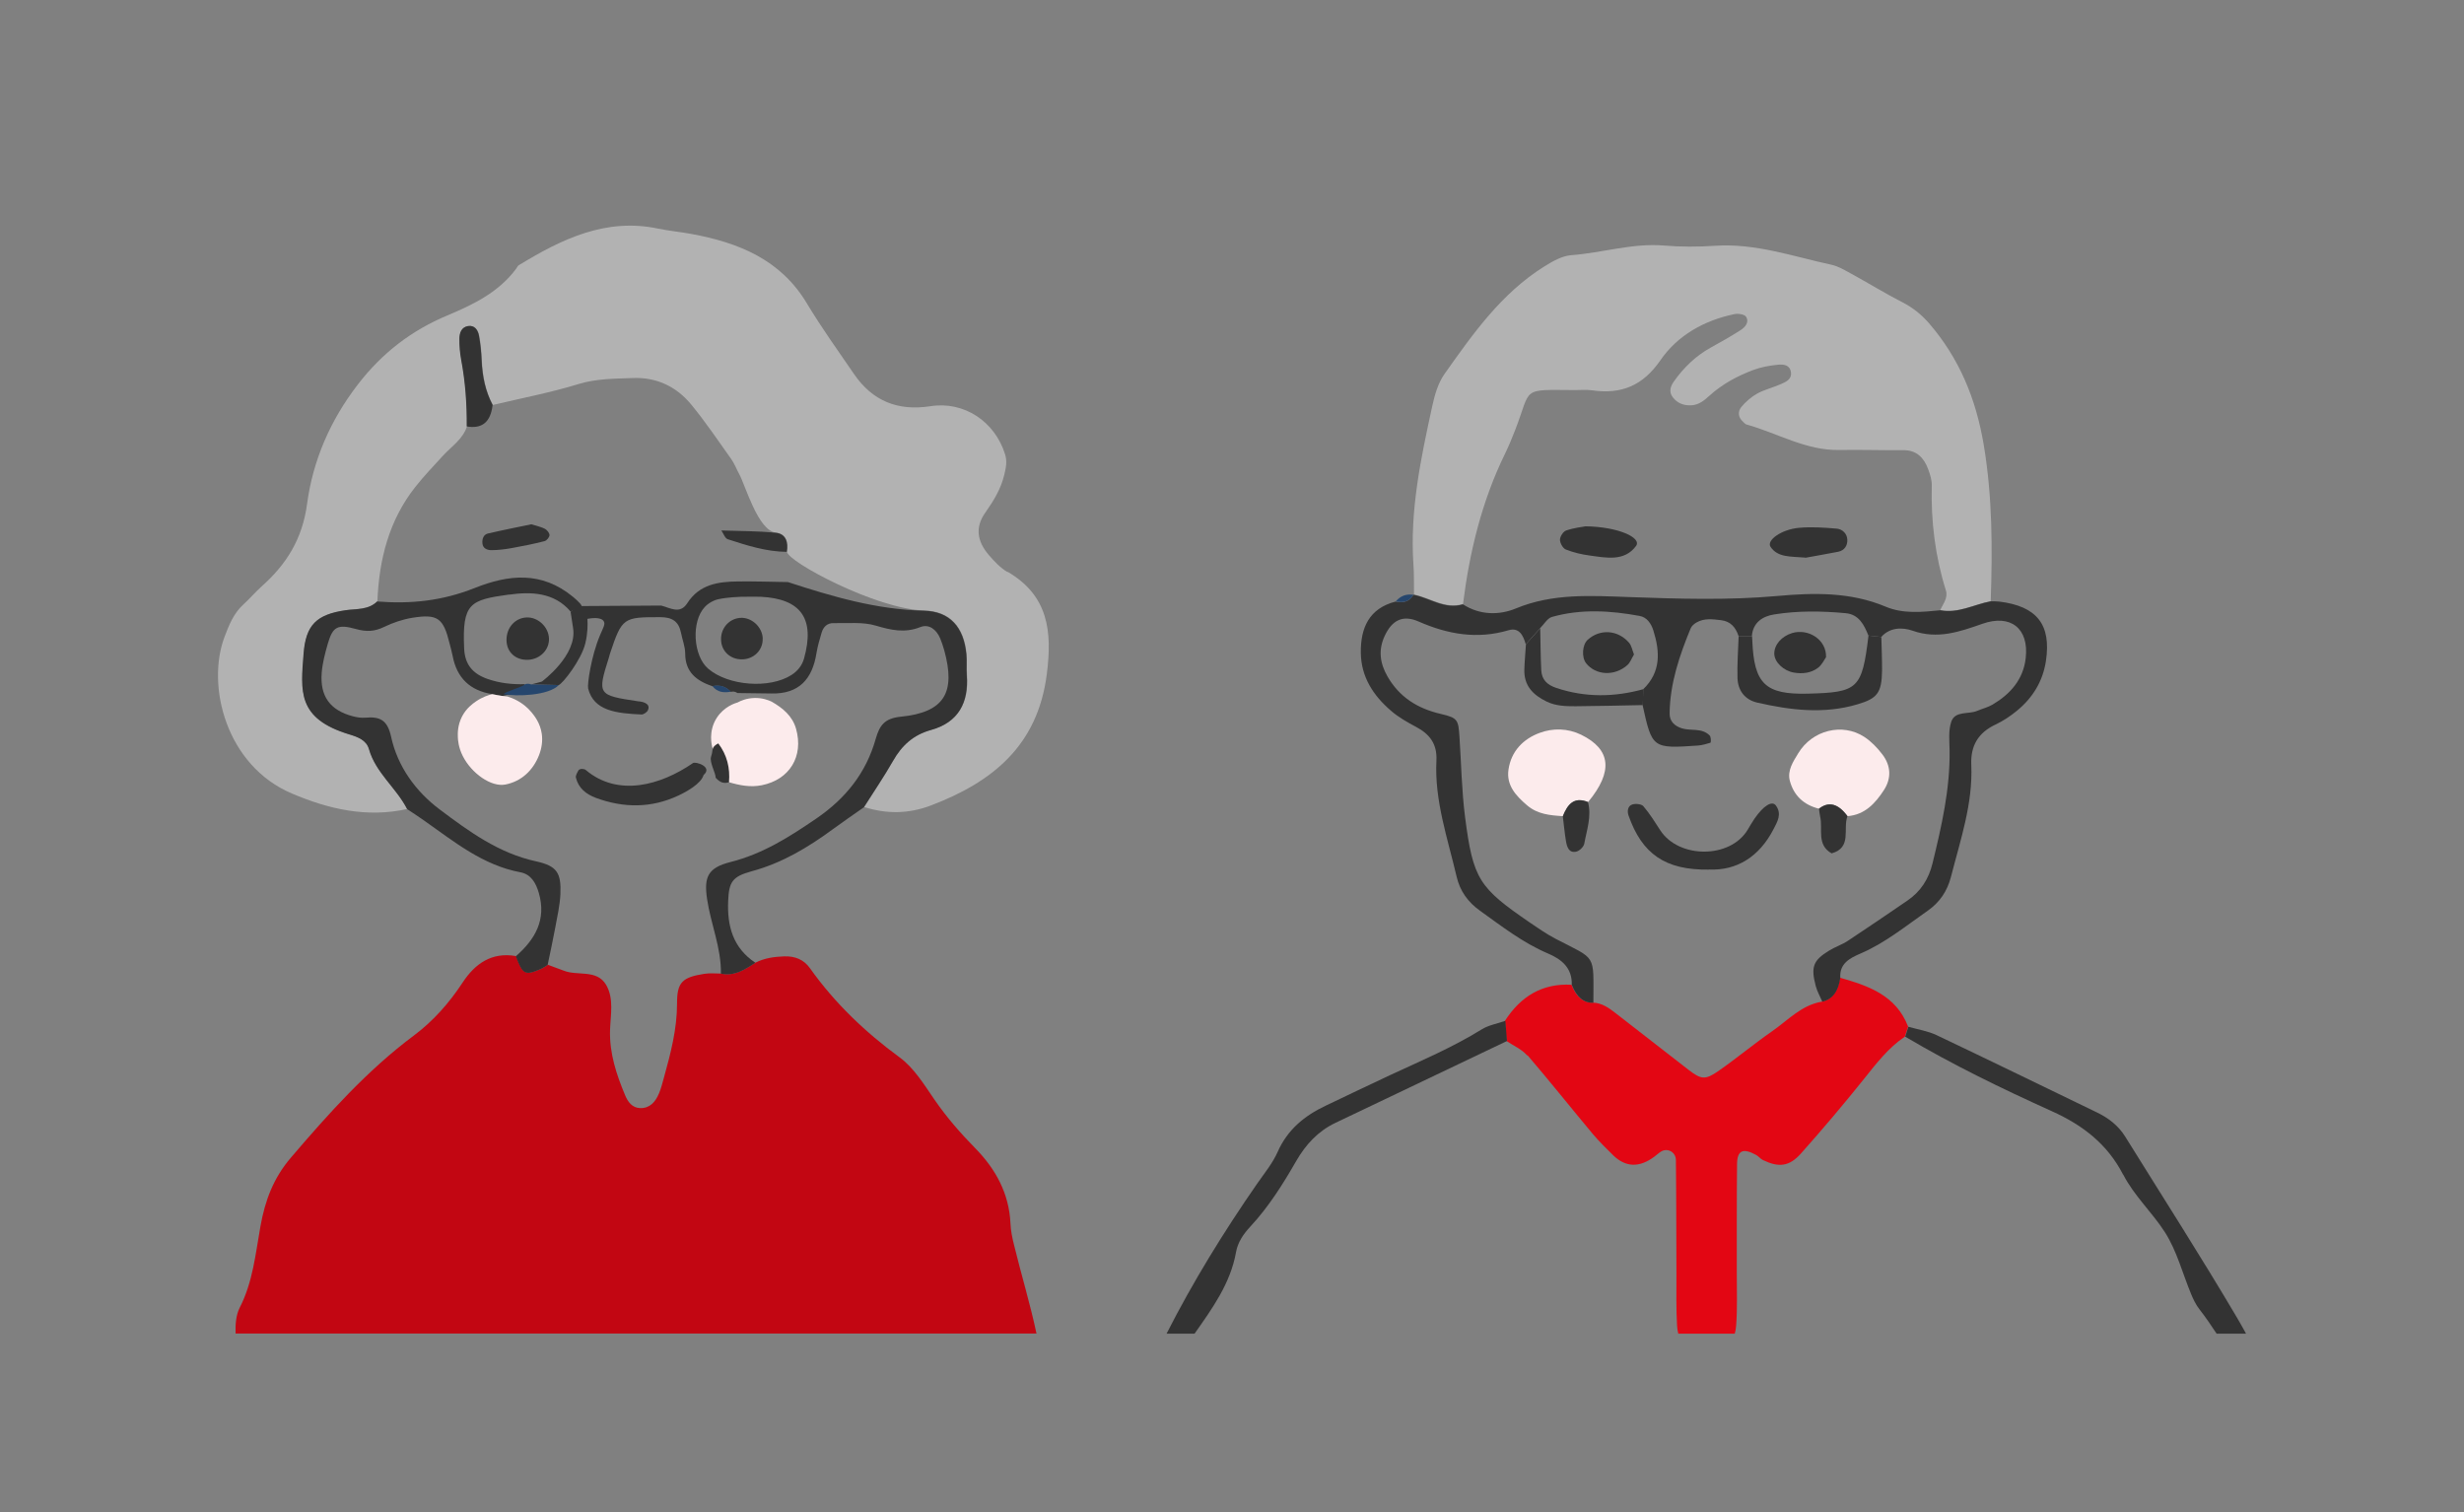 <?xml version="1.0" encoding="UTF-8"?>
<svg id="_ÉĆÉCÉĄĀ__1" data-name="ÉĆÉCÉĄĀ[_1" xmlns="http://www.w3.org/2000/svg" viewBox="0 0 278.01 170.63">
  <rect x="0" y="0" width="278.01" height="170.63" fill="#808080" stroke="none"/>
  <defs>
    <style>
      .cls-1 {
        fill: #333;
      }

      .cls-1, .cls-2, .cls-3, .cls-4, .cls-5, .cls-6, .cls-7 {
        stroke-width: 0px;
      }

      .cls-2 {
        fill: none;
      }

      .cls-3 {
        fill: #e30613;
      }

      .cls-4 {
        fill: #c20612;
      }

      .cls-5 {
        fill: #b2b2b2;
      }

      .cls-6 {
        fill: #26466d;
      }

      .cls-7 {
        fill: #fcebec;
      }
    </style>
  </defs>
  <g id="_ÉĆÉCÉĄĀ__423" data-name="ÉĆÉCÉĄĀ[_423">
    <g>
      <path class="cls-5" d="M159.54,67.09c-.02-1.12.02-2.24-.06-3.35-.43-6.13.84-12.06,2.13-17.97.27-1.23.65-2.55,1.36-3.56,3.21-4.54,6.42-9.11,11.26-12.14.93-.58,2-1.2,3.05-1.28,3.49-.26,6.89-1.38,10.45-1.09,1.91.16,3.84.16,5.75.03,4.57-.31,8.82,1.2,13.16,2.14.76.16,1.48.6,2.18.98,1.96,1.07,3.86,2.25,5.84,3.26,1.17.6,2.13,1.38,2.98,2.35,3.42,3.96,5.3,8.5,6.18,13.71.99,5.89.99,11.74.79,17.65-1.89.36-3.67,1.4-5.7,1.01.33-.71.91-1.38.64-2.23-1.21-3.85-1.69-7.78-1.59-11.81.02-.62-.19-1.27-.41-1.86-.48-1.29-1.3-2.16-2.82-2.14-2.4.02-4.8-.06-7.2-.02-3.78.07-6.99-1.91-10.48-2.88-.14-.04-.25-.19-.37-.29-.58-.5-.63-1.18-.2-1.69.5-.6,1.13-1.14,1.81-1.52.83-.45,1.79-.67,2.66-1.06.56-.25,1.23-.53,1.12-1.33-.11-.85-.86-.91-1.46-.85-.94.09-1.9.26-2.78.59-1.8.68-3.49,1.58-4.94,2.89-.59.54-1.21,1.06-2.07,1.1-.84.04-1.57-.23-2.09-.92-.47-.62-.24-1.24.13-1.77,1.12-1.58,2.49-2.91,4.21-3.85,1.12-.61,2.23-1.25,3.3-1.93.53-.34,1.03-.9.63-1.53-.17-.27-.9-.38-1.31-.29-3.41.71-6.41,2.39-8.35,5.21-1.98,2.87-4.41,3.86-7.69,3.39-.63-.09-1.28-.03-1.92-.03-6.23-.03-4.88-.36-6.78,4.52-.35.89-.71,1.78-1.13,2.64-2.63,5.37-4.01,11.08-4.75,16.97-2.03.61-3.69-.69-5.53-1.07Z"/>
      <path class="cls-3" d="M172.36,119.07c2.49,2.9,4.87,5.9,7.32,8.83.72.86,1.52,1.64,2.32,2.43q2.11,2.06,4.64.18c.26-.19.49-.41.76-.58.72-.46,1.68.03,1.69.95.05,4.31.04,8.63.06,12.94,0,1.92-.04,3.84.07,5.75.02.34.07.63.14.9h6.37c.08-.28.14-.59.16-.94.14-1.91.07-3.83.07-5.75.01-4.16-.02-8.31.03-12.47.02-1.54.69-1.81,2.16-1,.28.15.48.44.76.57,1.79.86,2.97.74,4.29-.74,2.44-2.74,4.81-5.54,7.1-8.4,1.4-1.75,2.75-3.52,4.63-4.79.12-.37.24-.75.36-1.12-1.35-3.53-4.46-4.61-7.69-5.52q-.32,2.32-2.04,2.7c-2.3.38-3.83,2.1-5.62,3.34-2.07,1.44-4.01,3.06-6.08,4.5-1.48,1.02-1.93.94-3.37-.17-2.74-2.12-5.47-4.26-8.21-6.38-.75-.58-1.52-1.14-2.53-1.18q-1.63.06-2.44-2.02c-3.33-.18-5.75,1.34-7.51,4.07.06.76.12,1.52.18,2.28.78.53,1.73.93,2.32,1.62Z"/>
      <path class="cls-1" d="M207.64,110.31q-.32,2.32-2.03,2.7c-.25-.58-.58-1.15-.74-1.76-.57-2.16-.3-2.89,1.49-3.99.67-.42,1.45-.67,2.11-1.1,2.26-1.49,4.49-3.02,6.72-4.54,1.52-1.03,2.43-2.45,2.86-4.24,1.02-4.18,1.98-8.36,1.92-12.7-.02-1.1-.15-2.29.2-3.28.44-1.23,1.93-.78,2.91-1.2.59-.25,1.23-.4,1.76-.72,2-1.19,3.45-2.83,3.72-5.24.38-3.34-1.7-4.99-4.9-3.86-2.56.9-5.05,1.77-7.85.78-1.12-.39-2.55-.42-3.55.7-.48-.05-.97-.11-1.45-.16-.49-1.21-1.07-2.38-2.56-2.52-2.69-.25-5.4-.29-8.07.14-1.31.21-2.39.9-2.52,2.44-.5,0-1,0-1.5,0-.32-.96-.88-1.66-1.97-1.79-.95-.11-1.9-.25-2.78.26-.26.15-.54.39-.65.65-1.27,3.08-2.34,6.22-2.38,9.6-.01.89.54,1.42,1.38,1.69,1.03.32,2.24-.08,3.12.79.1.09.13.27.15.42.02.14,0,.4-.05.42-.45.13-.91.27-1.37.31-5.17.36-5.2.33-6.28-4.57.03-.6.06-1.2.09-1.8,1.99-1.93,1.88-4.21,1.13-6.6-.26-.81-.73-1.5-1.55-1.65-3.3-.61-6.62-.81-9.89.11-.53.15-.9.84-1.35,1.28-.54.6-1.08,1.21-1.61,1.81-.28-.98-.73-1.94-1.93-1.59-3.54,1.05-6.85.47-10.16-.98-1.81-.8-3.02-.12-3.83,1.63-.74,1.59-.53,3.08.31,4.55,1.35,2.36,3.41,3.64,6.04,4.25,1.91.44,1.96.67,2.09,2.58.2,3.01.25,6.05.63,9.04.91,7.03,1.55,7.97,7.35,11.94.92.63,1.84,1.26,2.82,1.78,4.74,2.47,4.31,1.6,4.31,7.24q-1.63.06-2.44-2.02c.06-1.91-1.15-2.89-2.69-3.54-2.82-1.2-5.2-3.06-7.66-4.82-1.37-.98-2.26-2.22-2.64-3.84-1.01-4.33-2.51-8.58-2.28-13.12.09-1.85-.75-2.97-2.31-3.79-.98-.52-1.97-1.08-2.8-1.8-2-1.71-3.39-3.82-3.42-6.56-.03-2.79.92-5,3.92-5.77.83.18,1.53.04,2-.74,0,0,.07-.02.07-.02,1.84.38,3.5,1.68,5.53,1.07,1.91,1.23,4.08,1.25,5.99.46,4.16-1.72,8.44-1.43,12.74-1.28,5.58.2,11.14.38,16.73-.12,4.1-.37,8.27-.47,12.25,1.21,1.95.82,4.07.61,6.15.4,2.03.39,3.8-.65,5.7-1.01.32,0,.64,0,.95.03,4.25.52,5.89,2.59,5.27,6.7-.35,2.31-1.5,4.17-3.29,5.63-.73.6-1.54,1.14-2.39,1.54-1.96.92-2.84,2.4-2.74,4.56.19,4.37-1.23,8.46-2.29,12.61-.42,1.63-1.27,2.89-2.63,3.84-2.47,1.72-4.81,3.65-7.63,4.85-1.16.5-2.35,1.12-2.23,2.73Z"/>
      <path class="cls-1" d="M134.78,150.47c2-2.85,4.05-5.66,4.68-9.2.2-1.14.85-2.06,1.61-2.88,2.08-2.24,3.68-4.79,5.19-7.42,1.06-1.83,2.44-3.34,4.38-4.27,6.46-3.09,12.93-6.17,19.39-9.25-.06-.76-.12-1.52-.18-2.28-.9.32-1.89.48-2.68.97-3.27,2.03-6.8,3.52-10.27,5.13-2.46,1.15-4.9,2.32-7.35,3.49-2.38,1.13-4.28,2.69-5.39,5.19-.57,1.29-1.51,2.43-2.33,3.61-3.77,5.44-7.23,11.05-10.21,16.91h3.16Z"/>
      <path class="cls-1" d="M239.55,132.5c1.24,2.42,3.3,4.3,4.74,6.56,1.33,2.1,1.97,4.63,2.94,6.96.24.58.53,1.18.91,1.67.7.9,1.34,1.83,1.96,2.78h3.32c-.35-.64-.7-1.27-1.07-1.89-4.05-6.86-8.35-13.56-12.55-20.32-.78-1.26-1.89-2.12-3.22-2.76-6.02-2.91-12.03-5.84-18.07-8.71-.99-.47-2.12-.64-3.19-.95-.12.37-.24.75-.36,1.12,5.34,3.16,10.92,5.87,16.57,8.42,3.48,1.57,6.24,3.7,8.01,7.13Z"/>
      <path class="cls-6" d="M159.48,67.11c-.47.78-1.17.93-2,.74.53-.62,1.19-.87,2-.74Z"/>
      <path class="cls-2" d="M173.78,70.87c.44-.44.82-1.13,1.35-1.28,3.27-.92,6.59-.71,9.89-.11.82.15,1.29.84,1.55,1.65.76,2.4.86,4.68-1.13,6.6-3.29.92-6.55.96-9.83-.13-1.05-.35-1.65-.93-1.71-1.99-.08-1.58-.09-3.17-.12-4.76ZM184.36,73.84c-.19-.48-.27-.99-.55-1.31-1.27-1.47-3.3-1.59-4.67-.34-.62.56-.72,1.97-.18,2.65,1.08,1.37,3.21,1.49,4.65.21.33-.29.49-.77.75-1.2Z"/>
      <path class="cls-2" d="M197.68,71.77c.13-1.54,1.21-2.23,2.52-2.44,2.67-.43,5.38-.39,8.07-.14,1.48.14,2.07,1.31,2.56,2.52-.73,6-1.16,6.41-6.83,6.55-4.82.12-6.09-1.1-6.28-6.01,0-.16-.02-.32-.03-.48ZM206.03,74.14c.06-1.97-2-3.25-3.82-2.71-1.2.35-2.04,1.32-2.02,2.33.01.95,1.04,1.93,2.2,2.13.97.17,1.93.06,2.71-.52.47-.35.74-.96.93-1.22Z"/>
      <path class="cls-1" d="M197.68,71.77c0,.16.02.32.03.48.19,4.91,1.47,6.13,6.28,6.01,5.68-.14,6.1-.55,6.83-6.55.48.05.97.11,1.45.16.03,1.27.09,2.55.08,3.82-.04,2.5-.56,3.12-2.76,3.77-3.8,1.13-7.57.67-11.32-.19-1.39-.32-2.18-1.35-2.23-2.76-.05-1.58.08-3.16.13-4.74.5,0,1,0,1.5,0Z"/>
      <path class="cls-1" d="M173.78,70.87c.04,1.59.04,3.18.12,4.76.06,1.06.66,1.64,1.71,1.99,3.28,1.09,6.54,1.04,9.83.13-.03.6-.06,1.2-.09,1.8-2.53.05-5.06.11-7.59.13-1.1,0-2.19-.02-3.24-.52-1.55-.75-2.59-1.8-2.53-3.63.03-.95.12-1.89.18-2.84.54-.6,1.08-1.21,1.62-1.81Z"/>
      <path class="cls-1" d="M178.9,59.38c3.68.05,6.38,1.29,5.69,2.22-1.31,1.77-3.34,1.33-5.19,1.08-.92-.12-1.86-.34-2.72-.68-.34-.13-.67-.73-.67-1.11,0-.36.37-.93.7-1.04.87-.3,1.81-.4,2.18-.47Z"/>
      <path class="cls-1" d="M203.69,62.91c-1.74-.14-3.1-.01-3.92-1.21-.49-.73,1.2-1.97,3.21-2.15,1.4-.13,2.83-.03,4.24.09.63.05,1.18.54,1.21,1.24.03.67-.31,1.22-1.03,1.37-1.39.27-2.78.51-3.71.68Z"/>
      <path class="cls-7" d="M176.33,92.08c-1.44-.09-2.85-.21-4.03-1.22-1.25-1.07-2.36-2.25-2.1-4.03.3-2.08,1.67-3.47,3.53-4.15,1.49-.55,3.16-.52,4.66.21,3.39,1.66,3.64,4.16.79,7.6-1.61-.66-2.32.31-2.84,1.59Z"/>
      <path class="cls-7" d="M205.23,91.24c-1.69-.42-2.83-1.46-3.28-3.13-.32-1.18.38-2.19.94-3.12,1.58-2.62,4.98-3.47,7.46-1.85.78.51,1.47,1.23,2.04,1.98.96,1.26,1.04,2.68.17,4.02-.97,1.49-2.15,2.79-4.11,2.94q-1.57-2.13-3.22-.84Z"/>
      <path class="cls-1" d="M192.81,98.11c-4.93.07-7.55-1.77-9.07-6.12-.16-.45-.09-1.05.41-1.22.37-.13,1.05-.07,1.27.19.72.84,1.31,1.79,1.91,2.72,2.08,3.2,7.88,3.23,9.86-.07.25-.41.48-.82.75-1.22,1.04-1.51,2.01-2.1,2.44-1.5.69.96.16,1.81-.27,2.65-1.62,3.15-4.19,4.71-7.3,4.56Z"/>
      <path class="cls-1" d="M205.23,91.24q1.65-1.29,3.22.84c-.55,1.42.55,3.54-1.79,4.2-1.72-.97-.97-2.72-1.29-4.13-.07-.3-.09-.61-.14-.91Z"/>
      <path class="cls-1" d="M176.33,92.08c.52-1.29,1.23-2.25,2.84-1.59.43,1.62-.14,3.15-.42,4.7-.07.36-.55.82-.92.9-.82.17-1.03-.55-1.14-1.17-.16-.94-.24-1.89-.36-2.83Z"/>
      <path class="cls-1" d="M184.36,73.84c-.26.43-.42.91-.75,1.2-1.44,1.28-3.57,1.16-4.65-.21-.53-.67-.44-2.09.18-2.65,1.38-1.25,3.4-1.13,4.67.34.28.33.36.84.55,1.31Z"/>
      <path class="cls-1" d="M206.03,74.14c-.19.27-.46.88-.93,1.22-.78.58-1.74.69-2.71.52-1.16-.2-2.19-1.18-2.2-2.13-.01-1.01.83-1.97,2.02-2.33,1.82-.54,3.88.74,3.82,2.71Z"/>
    </g>
    <g>
      <path class="cls-4" d="M116.95,150.47c-.72-3.4-1.74-6.72-2.56-10.1-.19-.77-.35-1.56-.38-2.35-.16-3.37-1.66-6.11-3.96-8.46-1.68-1.71-3.24-3.5-4.61-5.49-1.17-1.7-2.32-3.59-3.93-4.77-3.9-2.86-7.32-6.12-10.12-10.06-.7-.99-1.7-1.38-2.91-1.34-1.13.04-2.22.19-3.24.71-1.18.77-2.36,1.55-3.88,1.23-.63,0-1.28-.07-1.9.03-2.45.39-3.08.92-3.07,3.34,0,2.9-.72,5.63-1.48,8.37-.17.61-.32,1.23-.57,1.81-.39.92-1.01,1.66-2.11,1.63-.89-.03-1.38-.68-1.7-1.45-.98-2.35-1.77-4.71-1.7-7.33.05-1.72.47-3.58-.45-5.14-1.06-1.77-3.21-.96-4.78-1.59-.59-.23-1.19-.44-1.78-.66-.26.16-.51.34-.78.46-1.78.76-2.05.62-2.81-1.44-2.74-.49-4.63.85-6.03,2.98-1.51,2.3-3.32,4.35-5.49,5.97-5.29,3.95-9.63,8.81-13.89,13.79-1.96,2.29-2.91,4.82-3.43,7.72-.56,3.11-.85,6.3-2.35,9.22-.42.83-.49,1.9-.46,2.9h90.38Z"/>
      <path class="cls-5" d="M113.67,64.54c-.8-.47-1.49-1.21-2.11-1.93-1.26-1.48-1.61-3.07-.38-4.79.92-1.3,1.75-2.65,2.13-4.25.19-.79.35-1.51.09-2.32-1.15-3.69-4.62-6.02-8.43-5.42-3.68.57-6.53-.59-8.62-3.64-1.8-2.63-3.67-5.23-5.31-7.96-2.98-4.98-7.76-6.87-13.06-7.84-1.24-.23-2.49-.34-3.74-.6-5.89-1.24-10.88,1.19-15.7,4.13-.13.08-.2.25-.29.38-1.98,2.67-4.8,4.04-7.78,5.29-4.01,1.68-7.33,4.2-10.08,7.77-3.14,4.07-5.08,8.59-5.74,13.47-.53,3.99-2.33,6.84-5.15,9.35-.71.64-1.34,1.38-2.04,2.02-1.1,1-1.61,2.29-2.13,3.66-2.07,5.51.17,14.5,7.59,17.66,4.16,1.77,8.48,2.77,13.04,1.75-1.22-2.39-3.54-4.07-4.31-6.77-.28-.99-1.24-1.35-2.18-1.64-5.97-1.8-5.51-4.91-5.19-9.13.25-3.25,1.47-4.4,4.73-4.89,1.24-.18,2.56-.02,3.57-.99.19-4.7,1.29-9.12,4.27-12.9.98-1.24,2.08-2.39,3.15-3.56.96-1.04,2.22-1.84,2.69-3.28.02-2.53-.17-5.04-.63-7.53-.14-.77-.21-1.57-.2-2.35,0-.64.21-1.31.96-1.44.76-.13,1.13.45,1.25,1.08.17.92.26,1.87.3,2.81.08,1.76.41,3.44,1.24,5.01,3.23-.77,6.5-1.39,9.66-2.36,2.04-.62,4.05-.6,6.1-.68,2.75-.11,4.98.98,6.66,3.04,1.6,1.95,3.01,4.05,4.48,6.11.36.51.58,1.12.89,1.68.71,1.29,2.12,6.4,4.15,6.61,1.14.12,1.43,1.08,1.24,2.15.05,1.13,10.12,6.5,15.46,6.63,2.98.07,4.52,1.9,4.81,4.9.08.79-.01,1.59.05,2.38.23,3.1-.95,5.32-4.03,6.18-2,.56-3.29,1.74-4.29,3.48-1.02,1.79-2.19,3.5-3.29,5.24,2.52.8,4.99.78,7.49-.16,6.98-2.65,12.09-6.75,13.12-14.84.62-4.85.17-8.85-4.42-11.54Z"/>
      <path class="cls-1" d="M109.08,76.18c-.06-.79.03-1.6-.05-2.38-.29-3.01-1.83-4.83-4.81-4.9-5.33-.13-10.33-1.6-15.32-3.23-1.87-.03-3.75-.09-5.62-.07-2.24.02-4.37.32-5.74,2.46-.82,1.28-1.92.52-2.94.26-3.15.02-6.29.04-9.43.06-.26.21-.52.43-.79.64.1.61.18,1.23.28,1.83.51,3.08-3.5,6.03-3.5,6.03.1,0-1.24.34-1.24.34,1.04.02,2.08.05,3.12.07.45-.16,2.57-2.85,3.01-4.74.26-1.09.27-2.04.23-2.73.33-.06,1.51-.26,1.84.27.21.33-.06.72-.43,1.6-1,2.38-1.44,5.55-1.33,5.99.64,2.53,3.19,2.8,6.02,2.93.24.01.63-.26.73-.49.24-.56-.18-.8-.65-.93-.15-.04-.31-.05-.47-.07-4.56-.68-4.61-.75-3.29-4.93.05-.15.08-.31.13-.46,1.35-4.05,1.5-4.11,5.67-4.1,1.35,0,2.08.48,2.34,1.77.15.78.47,1.55.47,2.32,0,2.13,1.29,3.09,3.06,3.7.81-.15,1.51,0,2.08.64.27-.08.53-.03.76.13,1.28.02,2.56.04,3.84.05,3.11.07,4.61-1.64,5.07-4.54.13-.78.35-1.55.58-2.31.19-.66.64-1.11,1.36-1.09,1.59.04,3.26-.16,4.74.28,1.73.51,3.27.87,5.04.17.98-.39,1.82.28,2.24,1.27.18.44.33.9.46,1.35,1.32,4.79,0,7-4.91,7.49-1.85.19-2.39.99-2.83,2.52-1.08,3.81-3.37,6.69-6.67,8.95-3.04,2.08-6.05,4-9.69,4.92-2.57.65-3.03,1.67-2.66,4.18.42,2.83,1.61,5.51,1.56,8.42,1.52.32,2.7-.45,3.89-1.23-2.53-1.67-3.2-4.16-3.07-7,.09-2.1.46-2.73,2.64-3.32,3.43-.92,6.37-2.69,9.19-4.76,1.14-.84,2.32-1.64,3.48-2.46,1.1-1.74,2.27-3.45,3.29-5.24.99-1.74,2.29-2.93,4.29-3.48,3.07-.85,4.26-3.08,4.03-6.18ZM90.72,74.29c-.22.79-.72,1.41-1.4,1.85-2.47,1.6-7.15,1.25-9.42-.7-1.69-1.45-1.93-5.3-.38-6.96.4-.43,1.02-.78,1.6-.89,1.08-.22,2.2-.24,2.5-.26,1.28,0,1.76-.02,2.23,0,4.54.23,6.12,2.48,4.87,6.96Z"/>
      <path class="cls-1" d="M57.44,67.09c2.41-.34,5.08-.3,6.95,1.92.26-.21.98-.43,1.24-.64-.06-.28-.95-1.01-.95-1.01-3.59-2.98-7.35-2.52-11.12-1.02-3.67,1.46-7.23,1.82-11.01,1.52-1.01.98-2.33.81-3.57.99-3.26.48-4.48,1.64-4.73,4.89-.32,4.22-.78,7.33,5.19,9.13.94.28,1.9.65,2.18,1.64.77,2.7,3.09,4.38,4.31,6.77.66.44,1.32.87,1.97,1.33,3.37,2.37,6.58,5.01,10.81,5.8,1.22.23,1.76,1.22,2.09,2.35.87,3.02-.43,5.23-2.6,7.13.77,2.06,1.03,2.2,2.81,1.44.28-.12.52-.31.78-.46.29-1.4.6-2.81.86-4.22.23-1.25.52-2.51.58-3.77.1-2.39-.37-3.18-2.74-3.7-4.21-.91-7.57-3.37-10.86-5.84-2.71-2.03-4.77-4.85-5.5-8.21-.42-1.92-1.27-2.3-2.91-2.16-.47.04-.96-.04-1.42-.16-2.56-.68-3.72-2.26-3.5-4.93.09-1.1.38-2.2.69-3.27.55-1.87,1.06-2.24,3.18-1.64,1.19.33,2.1.28,3.17-.24.99-.48,2.08-.85,3.17-1.03,2.88-.46,3.51.02,4.22,2.91.11.46.25.92.34,1.39.47,2.49,1.97,3.92,4.46,4.31.38.07.75.15,1.13.22.78-.19,1.57-.38,2.35-.57.04-.26.11-.52.2-.77-1.42.04-2.81-.11-4.17-.58-1.68-.58-2.59-1.61-2.67-3.44-.23-5.13.66-5.48,5.05-6.09Z"/>
      <path class="cls-1" d="M55.58,45.7c-.02.15-.04.3-.07.44q-.46,2.39-2.85,1.97c.02-2.53-.16-5.04-.63-7.53-.14-.77-.21-1.57-.2-2.35,0-.64.21-1.31.96-1.44.76-.13,1.13.45,1.25,1.08.17.92.26,1.87.3,2.81.08,1.76.41,3.44,1.24,5.01Z"/>
      <path class="cls-1" d="M88.76,62.26c-2.31-.02-4.48-.72-6.64-1.42-.32-.1-.49-.65-.73-.99,2.05.07,4.1.05,6.14.26,1.14.12,1.43,1.08,1.24,2.15Z"/>
      <path class="cls-2" d="M64.67,70.85c-.03-.61-.18-1.22-.28-1.83-1.87-2.23-4.53-2.26-6.95-1.92-4.4.62-5.28.97-5.05,6.09.08,1.83.99,2.86,2.67,3.44,1.37.47,2.75.62,4.17.58.24-.08.47-.08.7.02.24-.18.47-.48.74-.54,3.25-.65,4.13-2.9,3.99-5.84ZM59.6,74.43c-1.43.07-2.46-.88-2.45-2.26,0-1.39.99-2.48,2.29-2.52,1.27-.04,2.44,1.05,2.51,2.34.07,1.28-.98,2.37-2.34,2.44Z"/>
      <path class="cls-2" d="M83.61,67.32c1.28,0,1.76-.02,2.23,0,4.54.23,6.11,2.48,4.87,6.96-.22.79-.72,1.41-1.4,1.85-2.47,1.6-7.15,1.25-9.42-.7-1.69-1.45-1.93-5.3-.38-6.96.4-.43,1.02-.78,1.6-.89,1.08-.22,2.2-.24,2.5-.26ZM86.05,72.01c-.07-1.3-1.29-2.4-2.56-2.3-1.32.11-2.27,1.3-2.13,2.67.12,1.16,1.06,1.99,2.27,2.01,1.39.03,2.48-1.05,2.41-2.38Z"/>
      <path class="cls-6" d="M59.23,77.2c.24-.08.47-.08.7.02,1.04.02,2.08.05,3.12.07-1.17,1.21-4.79,1.3-6.21,1.03.04-.26,2.3-.87,2.39-1.12Z"/>
      <path class="cls-6" d="M82.46,78.04c-.8.14-1.54.07-2.08-.64.81-.15,1.51,0,2.08.64Z"/>
      <path class="cls-7" d="M57.25,78.58c.56.17,1.75.62,2.71,1.77.32.39.99,1.2,1.17,2.45.11.79,0,1.61-.32,2.42-.65,1.65-1.94,2.93-3.78,3.29-1.61.32-3.83-1.26-4.82-3.22-.49-.97-.54-1.84-.55-2.08-.02-.42-.05-1.37.48-2.39.49-.93,1.18-1.42,1.57-1.69.71-.49,1.39-.71,1.83-.81.18.04.37.08.57.11.4.07.77.12,1.13.15Z"/>
      <path class="cls-7" d="M83.25,79.24c.33-.18.99-.47,1.87-.49.91-.03,1.6.25,1.94.41,1.26.72,2.35,1.62,2.76,3.07.87,3.1-.72,5.72-3.86,6.36-1.26.26-2.5.02-3.72-.34-.32-.72-.66-1.44-1.02-2.18-.28-.57-.55-1.12-.83-1.67-.07-.25-.51-1.87.48-3.41.82-1.27,2.07-1.66,2.39-1.75Z"/>
      <path class="cls-1" d="M79.38,87.45c-.29.99-1.97,1.9-2.85,2.31-3.05,1.43-6.17,1.41-9.29.26-1.08-.4-1.97-1.08-2.26-2.28-.06-.24.15-.57.29-.83.05-.1.25-.16.38-.16.15,0,.34.03.45.13,3.62,3.05,8.41,1.74,12.09-.79.29-.2,2.29.42,1.18,1.36Z"/>
      <path class="cls-1" d="M80.23,85.37c.28-.83-.04-1.04.81-1.5.99,1.3,1.35,2.78,1.21,4.39-.6.16-.99.04-1.5-.51,0-.55-.73-1.77-.52-2.38Z"/>
      <path class="cls-1" d="M59.95,59.15c.66.21,1.13.3,1.53.51.24.13.52.47.52.71,0,.24-.31.61-.55.68-1.21.31-2.45.56-3.68.78-.77.14-1.56.24-2.34.24-.45,0-.96-.19-1-.78-.04-.49.12-.98.63-1.1,1.68-.39,3.37-.72,4.89-1.04Z"/>
      <path class="cls-1" d="M59.43,69.66c1.27-.04,2.44,1.05,2.51,2.34.07,1.28-.98,2.37-2.34,2.44-1.43.07-2.46-.88-2.45-2.26,0-1.39.99-2.48,2.29-2.52Z"/>
      <path class="cls-1" d="M86.05,72.01c.07,1.33-1.02,2.41-2.41,2.38-1.21-.02-2.15-.85-2.27-2.01-.15-1.37.8-2.56,2.13-2.67,1.27-.1,2.49.99,2.56,2.3Z"/>
    </g>
  </g>
</svg>